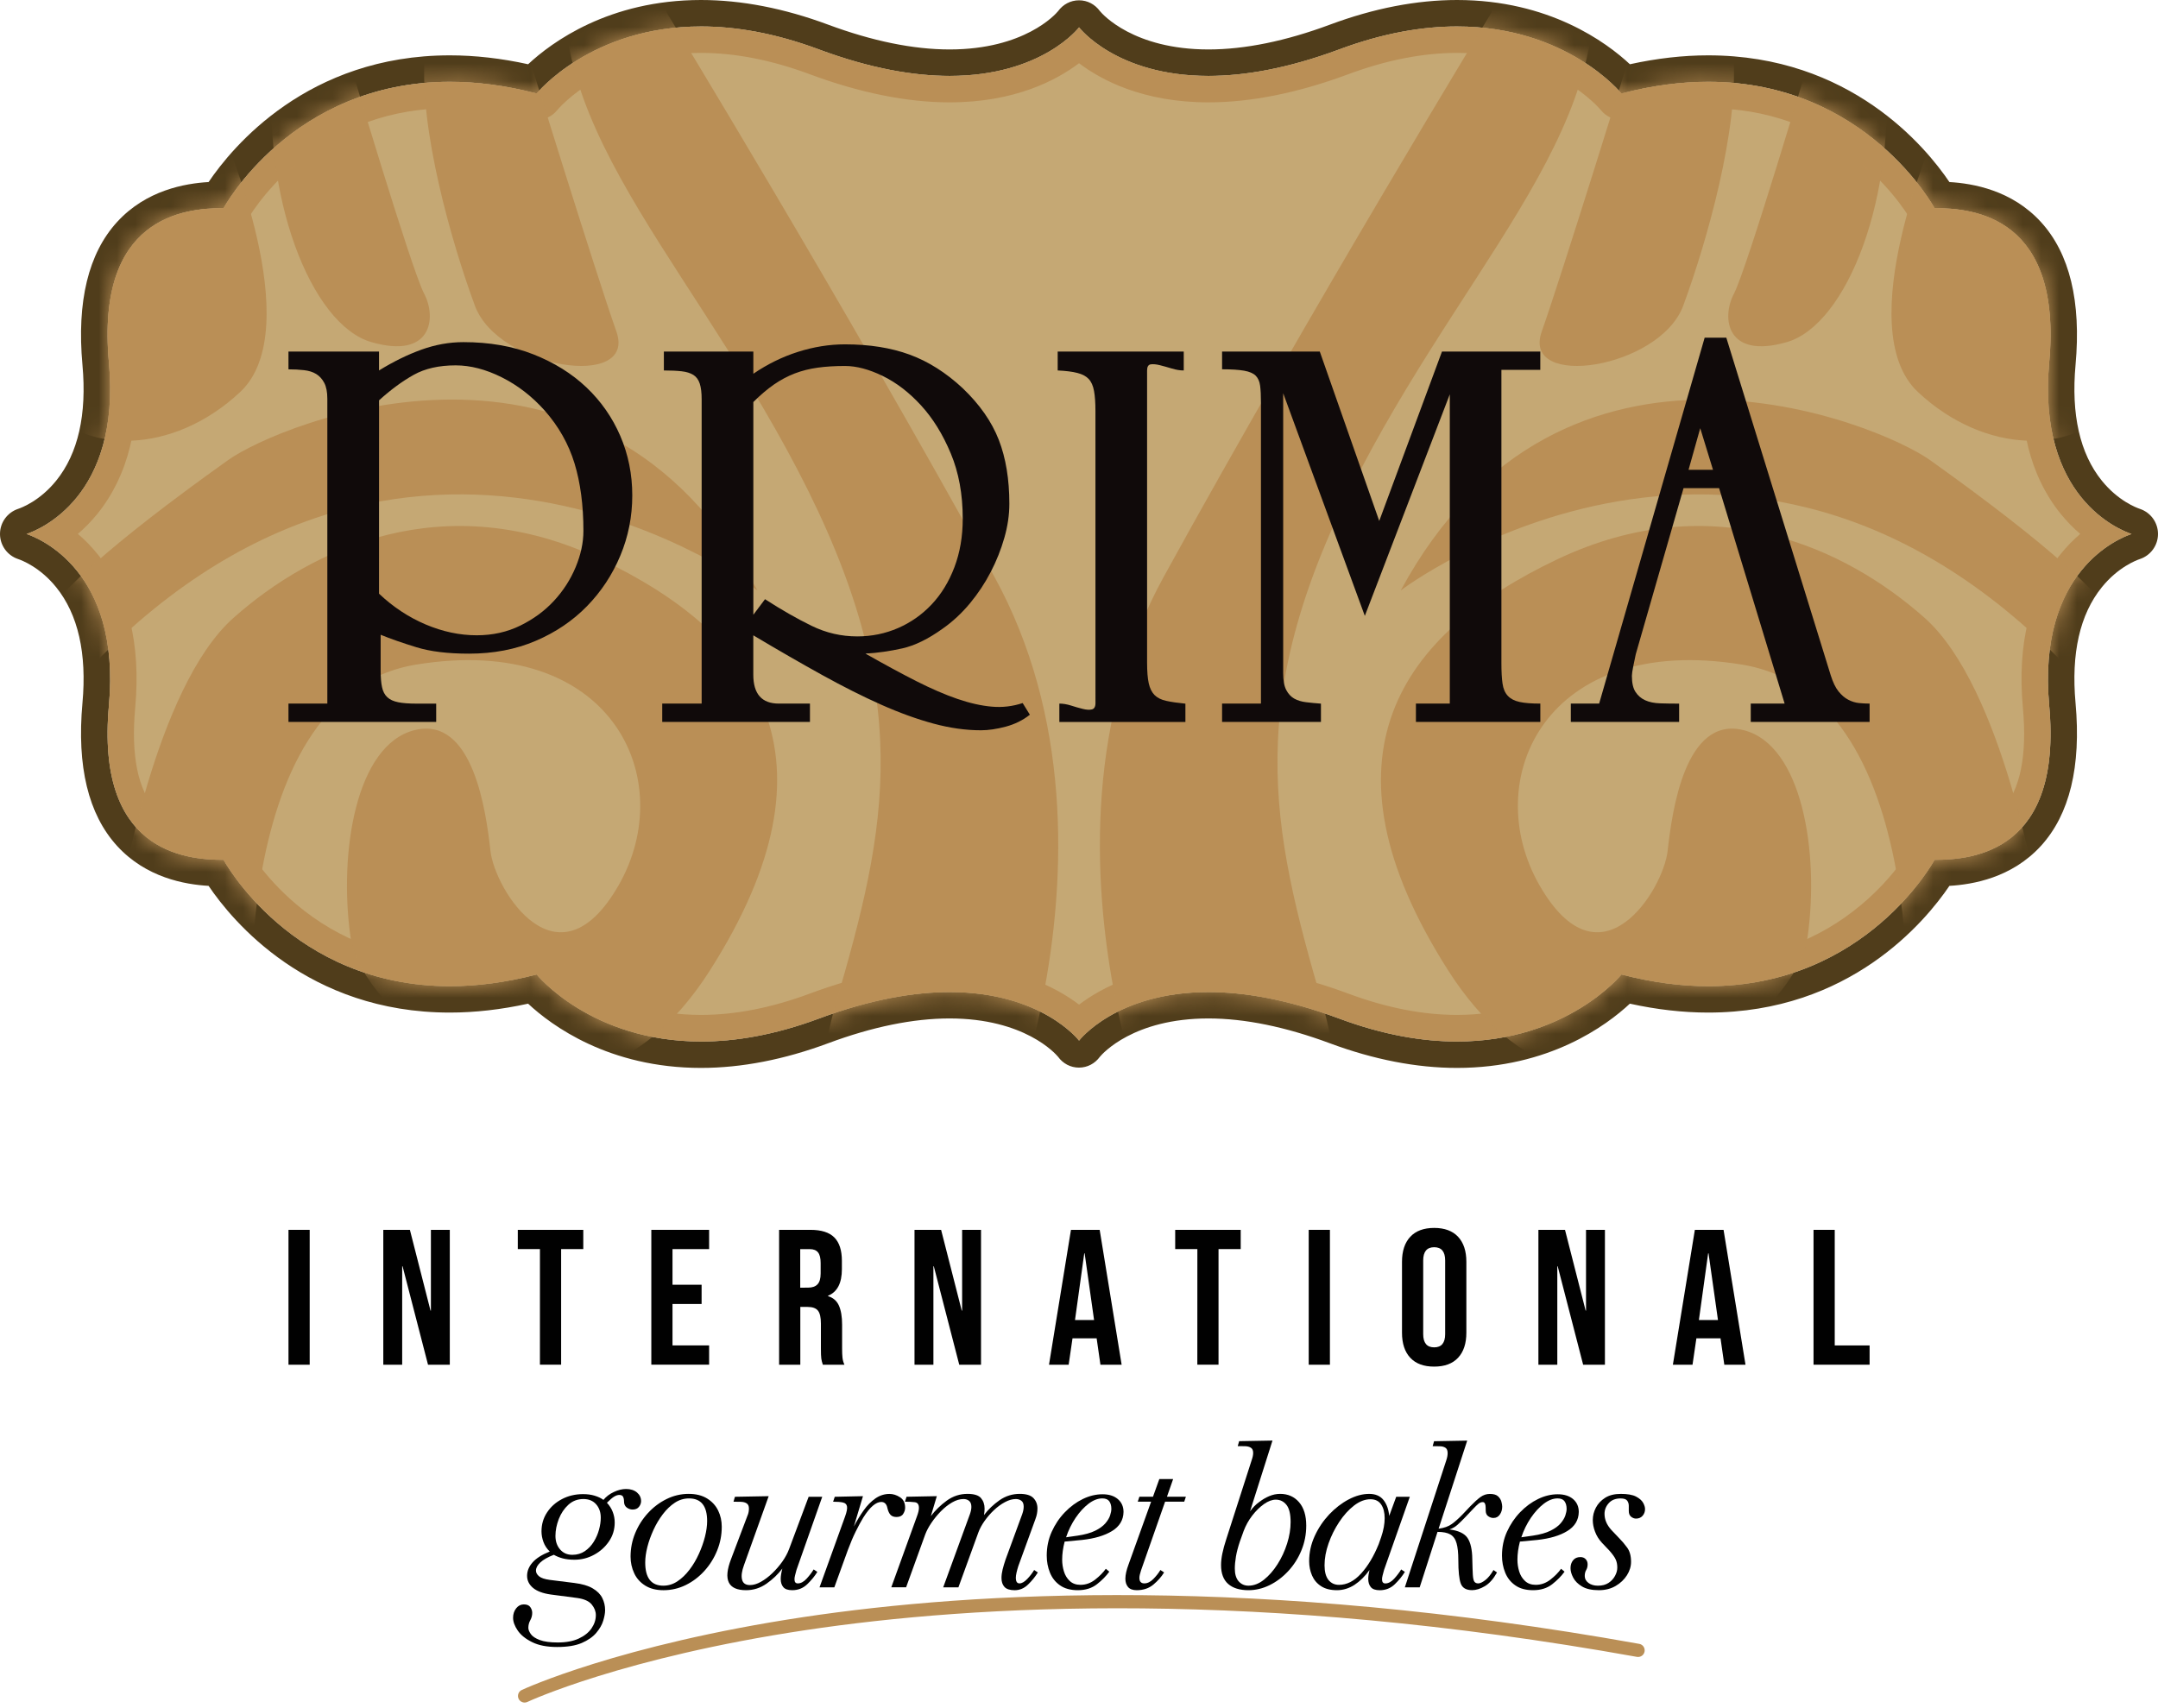 <svg width="120" height="95" viewBox="0 0 120 95" fill="none" xmlns="http://www.w3.org/2000/svg">
<g id="Group">
<g id="Group_2">
<g id="Group_3">
<path id="Vector" d="M31.941 86.746C31.697 86.746 31.481 86.721 31.295 86.672C31.108 86.623 30.943 86.555 30.798 86.471C30.462 86.601 30.212 86.742 30.049 86.894C29.885 87.048 29.803 87.199 29.803 87.351C29.803 87.466 29.86 87.57 29.975 87.666C30.089 87.763 30.288 87.828 30.57 87.867L31.943 88.039C32.378 88.093 32.718 88.194 32.966 88.343C33.214 88.491 33.39 88.668 33.492 88.876C33.595 89.081 33.648 89.307 33.648 89.55C33.648 89.71 33.614 89.904 33.545 90.134C33.476 90.363 33.346 90.589 33.155 90.815C32.965 91.039 32.695 91.226 32.349 91.376C32.002 91.525 31.546 91.599 30.982 91.599C30.417 91.599 29.953 91.51 29.59 91.329C29.228 91.15 28.961 90.935 28.789 90.683C28.617 90.432 28.531 90.194 28.531 89.973C28.531 89.768 28.589 89.592 28.703 89.447C28.818 89.302 28.96 89.23 29.127 89.23C29.302 89.23 29.423 89.282 29.492 89.385C29.562 89.488 29.595 89.592 29.595 89.7C29.595 89.845 29.56 89.982 29.487 90.112C29.415 90.242 29.38 90.383 29.38 90.535C29.38 90.635 29.425 90.749 29.516 90.879C29.607 91.009 29.774 91.12 30.014 91.211C30.255 91.302 30.587 91.348 31.015 91.348C31.481 91.348 31.87 91.275 32.182 91.13C32.494 90.985 32.732 90.796 32.892 90.564C33.052 90.331 33.133 90.085 33.133 89.825C33.133 89.619 33.057 89.422 32.904 89.235C32.751 89.048 32.484 88.928 32.103 88.874L30.627 88.68C30.192 88.619 29.863 88.496 29.642 88.314C29.422 88.13 29.31 87.906 29.31 87.639C29.31 87.373 29.412 87.125 29.614 86.896C29.816 86.666 30.135 86.464 30.57 86.289C30.41 86.137 30.294 85.96 30.221 85.763C30.148 85.564 30.111 85.366 30.111 85.167C30.111 84.778 30.214 84.427 30.42 84.115C30.626 83.801 30.904 83.553 31.255 83.371C31.605 83.188 31.995 83.097 32.422 83.097C32.658 83.097 32.872 83.125 33.062 83.183C33.253 83.24 33.417 83.317 33.555 83.417C33.707 83.233 33.902 83.086 34.138 82.977C34.374 82.865 34.6 82.811 34.813 82.811C35.064 82.811 35.267 82.877 35.42 83.005C35.572 83.135 35.649 83.296 35.649 83.486C35.649 83.601 35.609 83.707 35.53 83.806C35.45 83.906 35.332 83.955 35.181 83.955C35.059 83.955 34.948 83.916 34.848 83.84C34.749 83.764 34.7 83.653 34.7 83.508C34.7 83.402 34.683 83.314 34.648 83.245C34.614 83.176 34.543 83.142 34.435 83.142C34.351 83.142 34.258 83.172 34.155 83.233C34.052 83.294 33.917 83.409 33.749 83.577C33.894 83.731 34.002 83.901 34.074 84.091C34.147 84.282 34.182 84.476 34.182 84.675C34.182 85.064 34.076 85.415 33.862 85.727C33.648 86.041 33.371 86.289 33.032 86.471C32.695 86.655 32.329 86.746 31.941 86.746ZM31.826 86.473C32.093 86.473 32.325 86.403 32.525 86.267C32.724 86.129 32.887 85.957 33.017 85.746C33.147 85.537 33.245 85.312 33.309 85.076C33.373 84.84 33.407 84.618 33.407 84.412C33.407 84.107 33.321 83.857 33.148 83.661C32.976 83.468 32.742 83.37 32.445 83.37C32.116 83.37 31.837 83.476 31.604 83.69C31.371 83.904 31.194 84.169 31.071 84.486C30.95 84.803 30.887 85.113 30.887 85.419C30.887 85.724 30.973 85.975 31.145 86.174C31.317 86.373 31.543 86.473 31.826 86.473Z" fill="#010101"/>
<path id="Vector_2" d="M36.896 88.441C36.491 88.441 36.152 88.355 35.877 88.183C35.602 88.01 35.398 87.783 35.265 87.496C35.132 87.21 35.064 86.903 35.064 86.575C35.064 86.117 35.15 85.68 35.322 85.265C35.494 84.849 35.73 84.478 36.032 84.149C36.334 83.82 36.678 83.562 37.068 83.37C37.457 83.179 37.865 83.083 38.292 83.083C38.703 83.083 39.047 83.169 39.322 83.341C39.597 83.513 39.801 83.736 39.934 84.01C40.068 84.285 40.135 84.587 40.135 84.914C40.135 85.371 40.049 85.813 39.877 86.237C39.705 86.66 39.469 87.037 39.167 87.37C38.865 87.702 38.521 87.963 38.132 88.154C37.742 88.344 37.331 88.441 36.896 88.441ZM36.886 88.189C37.167 88.189 37.43 88.107 37.675 87.943C37.919 87.779 38.142 87.564 38.344 87.297C38.547 87.031 38.72 86.736 38.865 86.415C39.01 86.095 39.123 85.776 39.203 85.459C39.282 85.142 39.322 84.854 39.322 84.596C39.322 83.756 38.987 83.336 38.316 83.336C38.034 83.336 37.769 83.415 37.526 83.575C37.282 83.736 37.059 83.95 36.857 84.216C36.654 84.483 36.481 84.774 36.336 85.091C36.191 85.409 36.078 85.722 35.998 86.036C35.919 86.35 35.879 86.634 35.879 86.894C35.877 87.757 36.213 88.189 36.886 88.189Z" fill="#010101"/>
<path id="Vector_3" d="M41.486 88.44C40.486 88.44 40.207 87.864 40.651 86.712L41.555 84.321C41.594 84.236 41.617 84.159 41.629 84.086C41.641 84.014 41.646 83.951 41.646 83.897C41.646 83.759 41.604 83.665 41.519 83.611C41.435 83.557 41.329 83.528 41.199 83.525C41.069 83.521 40.932 83.519 40.788 83.519L40.867 83.245L42.744 83.211L41.371 87.046C41.25 87.374 41.212 87.641 41.263 87.847C41.312 88.052 41.459 88.155 41.703 88.155C41.894 88.155 42.098 88.095 42.315 87.972C42.533 87.85 42.744 87.69 42.951 87.491C43.157 87.292 43.342 87.078 43.506 86.845C43.669 86.612 43.794 86.381 43.879 86.152L44.966 83.245H45.722L44.292 87.307C44.261 87.422 44.234 87.523 44.212 87.611C44.189 87.698 44.179 87.772 44.179 87.833C44.179 87.987 44.239 88.062 44.363 88.062C44.529 88.062 44.695 87.975 44.855 87.799C45.015 87.624 45.145 87.452 45.245 87.285L45.45 87.422C45.305 87.658 45.118 87.887 44.889 88.108C44.659 88.329 44.381 88.44 44.054 88.44C43.818 88.44 43.651 88.383 43.556 88.268C43.46 88.154 43.413 88.002 43.413 87.81C43.413 87.658 43.444 87.466 43.504 87.238C43.26 87.558 42.966 87.838 42.622 88.079C42.275 88.321 41.897 88.44 41.486 88.44Z" fill="#010101"/>
<path id="Vector_4" d="M45.572 88.28L46.992 84.342C47.083 84.091 47.12 83.906 47.1 83.787C47.081 83.669 47.008 83.595 46.882 83.565C46.756 83.534 46.572 83.519 46.327 83.519L46.418 83.245L47.987 83.211L47.482 84.894C47.649 84.573 47.831 84.276 48.025 84.002C48.219 83.727 48.437 83.506 48.678 83.337C48.919 83.17 49.181 83.086 49.462 83.086C49.661 83.086 49.855 83.147 50.046 83.27C50.236 83.391 50.332 83.587 50.332 83.853C50.332 83.968 50.297 84.083 50.224 84.197C50.152 84.312 50.027 84.369 49.852 84.369C49.707 84.369 49.595 84.329 49.52 84.249C49.444 84.169 49.386 84.046 49.347 83.877C49.302 83.647 49.187 83.533 49.004 83.533C48.858 83.533 48.703 83.602 48.54 83.739C48.376 83.875 48.194 84.101 47.997 84.413C47.867 84.627 47.73 84.88 47.585 85.174C47.44 85.467 47.295 85.809 47.15 86.197L46.395 88.28H45.572Z" fill="#010101"/>
<path id="Vector_5" d="M56.422 88.441C56.155 88.441 55.966 88.38 55.855 88.257C55.744 88.135 55.69 87.97 55.69 87.764C55.69 87.619 55.71 87.461 55.752 87.289C55.794 87.117 55.85 86.933 55.917 86.734L56.845 84.204C56.899 84.051 56.924 83.914 56.924 83.793C56.924 83.641 56.882 83.532 56.798 83.468C56.713 83.403 56.61 83.37 56.489 83.37C56.298 83.37 56.096 83.427 55.882 83.542C55.668 83.656 55.464 83.805 55.27 83.989C55.076 84.172 54.902 84.371 54.749 84.589C54.595 84.806 54.482 85.019 54.405 85.225L53.295 88.28H52.449L53.936 84.206C53.99 84.053 54.015 83.919 54.015 83.805C54.015 83.653 53.973 83.542 53.889 83.473C53.804 83.403 53.702 83.37 53.58 83.37C53.374 83.37 53.162 83.432 52.944 83.559C52.727 83.685 52.519 83.849 52.32 84.051C52.121 84.253 51.946 84.468 51.794 84.692C51.641 84.918 51.528 85.132 51.45 85.338L50.386 88.279H49.562L50.985 84.343C51.061 84.144 51.099 83.984 51.099 83.862C51.099 83.671 51.024 83.567 50.87 83.547C50.717 83.528 50.535 83.518 50.32 83.518L50.411 83.243L52.094 83.21L51.762 84.319C52.007 83.999 52.3 83.712 52.644 83.461C52.988 83.21 53.373 83.083 53.801 83.083C54.167 83.083 54.416 83.161 54.55 83.317C54.683 83.474 54.75 83.67 54.75 83.908C54.75 84.014 54.739 84.134 54.717 84.262C54.953 83.95 55.241 83.675 55.58 83.437C55.919 83.201 56.295 83.083 56.707 83.083C57.066 83.083 57.319 83.161 57.467 83.317C57.615 83.474 57.69 83.666 57.69 83.896C57.69 84.095 57.651 84.292 57.575 84.491L56.626 87.1C56.587 87.221 56.555 87.341 56.528 87.454C56.501 87.569 56.487 87.671 56.487 87.763C56.487 87.847 56.502 87.918 56.533 87.975C56.563 88.032 56.617 88.061 56.693 88.061C56.823 88.061 56.966 87.978 57.123 87.815C57.28 87.651 57.406 87.484 57.506 87.317L57.712 87.454C57.567 87.69 57.386 87.914 57.169 88.124C56.953 88.336 56.703 88.441 56.422 88.441Z" fill="#010101"/>
<path id="Vector_6" d="M59.934 88.44C59.53 88.44 59.201 88.351 58.944 88.17C58.688 87.992 58.501 87.754 58.383 87.46C58.265 87.167 58.206 86.852 58.206 86.516C58.206 86.042 58.297 85.602 58.481 85.194C58.664 84.786 58.907 84.423 59.213 84.106C59.518 83.789 59.852 83.543 60.214 83.368C60.577 83.192 60.941 83.105 61.307 83.105C61.666 83.105 61.95 83.194 62.16 83.374C62.369 83.553 62.476 83.793 62.476 84.089C62.467 84.54 62.256 84.892 61.84 85.148C61.423 85.405 60.865 85.57 60.164 85.646L59.202 85.737C59.111 86.088 59.064 86.423 59.064 86.744C59.064 86.965 59.096 87.182 59.162 87.396C59.226 87.61 59.336 87.787 59.487 87.929C59.639 88.071 59.838 88.142 60.083 88.142C60.38 88.142 60.653 88.044 60.901 87.85C61.148 87.656 61.346 87.455 61.491 87.249L61.685 87.41C61.509 87.654 61.28 87.887 60.998 88.108C60.717 88.329 60.361 88.44 59.934 88.44ZM61.297 83.335C61.046 83.335 60.789 83.435 60.53 83.632C60.27 83.831 60.03 84.094 59.808 84.421C59.587 84.75 59.411 85.108 59.282 85.497L59.922 85.406C60.327 85.346 60.653 85.255 60.901 85.132C61.148 85.01 61.337 84.872 61.467 84.72C61.597 84.568 61.685 84.42 61.73 84.28C61.776 84.138 61.799 84.019 61.799 83.919C61.799 83.744 61.761 83.602 61.685 83.496C61.609 83.389 61.479 83.335 61.297 83.335Z" fill="#010101"/>
<path id="Vector_7" d="M63.208 88.44C62.987 88.44 62.827 88.381 62.727 88.263C62.627 88.145 62.579 87.99 62.579 87.799C62.579 87.693 62.594 87.572 62.624 87.438C62.654 87.305 62.697 87.165 62.751 87.02L64.01 83.517H63.267L63.358 83.243H64.113L64.467 82.258H65.235L64.891 83.243H65.943L65.852 83.517H64.788L63.449 87.34C63.388 87.524 63.358 87.661 63.358 87.752C63.358 87.958 63.449 88.061 63.633 88.061C63.808 88.061 63.977 87.978 64.137 87.814C64.297 87.651 64.427 87.484 64.526 87.317L64.732 87.453C64.587 87.689 64.391 87.914 64.142 88.123C63.892 88.335 63.582 88.44 63.208 88.44Z" fill="#010101"/>
<path id="Vector_8" d="M69.422 88.44C68.933 88.44 68.558 88.324 68.293 88.091C68.031 87.859 67.899 87.509 67.899 87.044C67.899 86.845 67.924 86.627 67.973 86.391C68.022 86.155 68.093 85.896 68.186 85.612L69.606 81.194C69.659 81.042 69.685 80.912 69.685 80.805C69.685 80.668 69.643 80.572 69.558 80.518C69.474 80.464 69.368 80.435 69.238 80.432C69.108 80.428 68.971 80.427 68.826 80.427L68.906 80.152L70.759 80.118L69.511 84.056C69.663 83.842 69.832 83.671 70.015 83.541C70.191 83.405 70.378 83.293 70.577 83.209C70.776 83.125 70.978 83.083 71.184 83.083C71.619 83.083 71.97 83.238 72.236 83.546C72.503 83.855 72.636 84.288 72.636 84.845C72.636 85.334 72.546 85.794 72.366 86.23C72.187 86.665 71.943 87.047 71.634 87.379C71.326 87.712 70.98 87.972 70.599 88.159C70.219 88.346 69.826 88.44 69.422 88.44ZM69.422 88.189C69.719 88.189 70.007 88.078 70.285 87.857C70.563 87.636 70.815 87.347 71.041 86.993C71.265 86.639 71.444 86.255 71.573 85.843C71.703 85.432 71.767 85.035 71.767 84.653C71.767 84.211 71.692 83.892 71.538 83.697C71.385 83.503 71.187 83.405 70.943 83.405C70.737 83.405 70.518 83.487 70.285 83.651C70.052 83.815 69.835 84.029 69.632 84.292C69.43 84.555 69.272 84.84 69.157 85.145L68.939 85.752C68.84 86.049 68.769 86.322 68.727 86.57C68.685 86.818 68.665 87.041 68.665 87.24C68.665 87.545 68.735 87.779 68.875 87.943C69.02 88.106 69.201 88.189 69.422 88.189Z" fill="#010101"/>
<path id="Vector_9" d="M74.344 88.44C73.985 88.44 73.691 88.366 73.462 88.217C73.233 88.069 73.066 87.87 72.958 87.622C72.852 87.374 72.798 87.109 72.798 86.826C72.798 86.345 72.9 85.88 73.106 85.43C73.312 84.979 73.582 84.58 73.912 84.227C74.245 83.877 74.605 83.598 74.993 83.393C75.383 83.187 75.764 83.084 76.138 83.084C76.489 83.084 76.754 83.199 76.934 83.428C77.113 83.657 77.218 83.951 77.249 84.31L77.639 83.246H78.395L76.965 87.308C76.934 87.423 76.907 87.524 76.884 87.612C76.86 87.7 76.85 87.774 76.85 87.834C76.85 87.988 76.911 88.064 77.034 88.064C77.201 88.064 77.366 87.976 77.526 87.801C77.686 87.625 77.816 87.453 77.916 87.286L78.121 87.423C77.976 87.659 77.789 87.888 77.56 88.109C77.331 88.33 77.052 88.442 76.725 88.442C76.489 88.442 76.322 88.384 76.228 88.269C76.132 88.155 76.084 88.003 76.084 87.811C76.084 87.666 76.108 87.502 76.153 87.318C75.902 87.669 75.622 87.944 75.319 88.143C75.012 88.34 74.686 88.44 74.344 88.44ZM74.457 88.143C74.892 88.143 75.3 87.936 75.681 87.519C76.062 87.103 76.391 86.556 76.666 85.877L76.803 85.487C76.933 85.106 76.997 84.755 76.997 84.435C76.997 84.123 76.933 83.868 76.803 83.674C76.673 83.48 76.474 83.382 76.207 83.382C75.902 83.382 75.599 83.499 75.297 83.731C74.995 83.964 74.72 84.268 74.472 84.642C74.224 85.016 74.025 85.415 73.877 85.838C73.728 86.261 73.654 86.668 73.654 87.057C73.654 87.416 73.727 87.686 73.872 87.87C74.019 88.05 74.214 88.143 74.457 88.143Z" fill="#010101"/>
<path id="Vector_10" d="M78.945 88.28H78.12L80.42 81.229C80.474 81.069 80.499 80.932 80.499 80.817C80.499 80.672 80.459 80.573 80.38 80.521C80.3 80.467 80.196 80.438 80.071 80.435C79.945 80.431 79.81 80.43 79.665 80.43L79.744 80.155L81.587 80.121L79.997 85.02C80.302 84.981 80.548 84.893 80.735 84.757C80.923 84.62 81.123 84.44 81.336 84.219L81.759 83.772C81.973 83.551 82.159 83.381 82.32 83.263C82.481 83.145 82.656 83.086 82.847 83.086C83.052 83.086 83.203 83.129 83.299 83.217C83.393 83.305 83.457 83.404 83.487 83.514C83.518 83.625 83.533 83.718 83.533 83.794C83.533 83.963 83.489 84.109 83.401 84.234C83.314 84.361 83.194 84.423 83.041 84.423C82.941 84.423 82.847 84.391 82.754 84.325C82.663 84.261 82.616 84.155 82.616 84.01C82.616 83.88 82.612 83.787 82.604 83.73C82.595 83.672 82.58 83.629 82.558 83.598C82.535 83.559 82.498 83.541 82.444 83.541C82.368 83.541 82.29 83.571 82.214 83.632C82.138 83.693 82.046 83.781 81.939 83.895L81.471 84.388C81.317 84.548 81.179 84.684 81.052 84.799C80.926 84.914 80.776 85.001 80.6 85.062C81.096 85.123 81.43 85.28 81.602 85.531C81.774 85.782 81.864 86.18 81.87 86.721C81.879 87.096 81.887 87.379 81.899 87.575C81.911 87.769 81.939 87.898 81.985 87.964C82.031 88.03 82.103 88.062 82.203 88.062C82.302 88.062 82.43 88.003 82.585 87.885C82.742 87.767 82.896 87.578 83.049 87.318L83.243 87.455C83.044 87.814 82.82 88.067 82.568 88.216C82.317 88.364 82.079 88.438 81.859 88.438C81.53 88.438 81.321 88.315 81.23 88.072C81.138 87.828 81.093 87.393 81.093 86.767C81.093 86.371 81.061 86.057 80.995 85.828C80.931 85.598 80.816 85.436 80.651 85.34C80.487 85.246 80.248 85.197 79.936 85.197L78.945 88.28Z" fill="#010101"/>
<path id="Vector_11" d="M85.25 88.44C84.845 88.44 84.516 88.351 84.26 88.17C84.004 87.992 83.816 87.754 83.698 87.46C83.58 87.167 83.521 86.852 83.521 86.516C83.521 86.042 83.612 85.602 83.796 85.194C83.98 84.786 84.223 84.423 84.528 84.106C84.833 83.789 85.167 83.543 85.53 83.368C85.892 83.192 86.257 83.105 86.622 83.105C86.982 83.105 87.265 83.194 87.476 83.374C87.685 83.553 87.791 83.793 87.791 84.089C87.783 84.54 87.572 84.892 87.155 85.148C86.739 85.405 86.181 85.57 85.479 85.646L84.518 85.737C84.427 86.088 84.38 86.423 84.38 86.744C84.38 86.965 84.412 87.182 84.477 87.396C84.541 87.61 84.651 87.787 84.803 87.929C84.955 88.071 85.154 88.142 85.398 88.142C85.695 88.142 85.968 88.044 86.216 87.85C86.464 87.656 86.661 87.455 86.806 87.249L87 87.41C86.825 87.654 86.595 87.887 86.314 88.108C86.032 88.329 85.678 88.44 85.25 88.44ZM86.612 83.335C86.361 83.335 86.105 83.435 85.845 83.632C85.585 83.831 85.346 84.094 85.123 84.421C84.902 84.75 84.727 85.108 84.597 85.497L85.238 85.406C85.643 85.346 85.968 85.255 86.216 85.132C86.464 85.01 86.653 84.872 86.783 84.72C86.912 84.568 87 84.42 87.046 84.28C87.091 84.138 87.115 84.019 87.115 83.919C87.115 83.744 87.076 83.602 87 83.496C86.924 83.389 86.794 83.335 86.612 83.335Z" fill="#010101"/>
<path id="Vector_12" d="M88.912 88.44C88.516 88.44 88.202 88.371 87.973 88.234C87.744 88.097 87.58 87.932 87.481 87.742C87.381 87.551 87.332 87.376 87.332 87.216C87.332 87.04 87.379 86.893 87.476 86.775C87.57 86.657 87.707 86.598 87.882 86.598C88.003 86.598 88.101 86.637 88.174 86.713C88.246 86.789 88.283 86.885 88.283 87C88.283 87.123 88.256 87.229 88.202 87.32C88.148 87.411 88.123 87.522 88.123 87.652C88.123 87.806 88.192 87.932 88.329 88.035C88.467 88.138 88.643 88.19 88.855 88.19C89.091 88.19 89.288 88.138 89.445 88.035C89.602 87.932 89.722 87.802 89.806 87.645C89.891 87.489 89.933 87.335 89.933 87.182C89.933 87.006 89.902 86.855 89.841 86.725C89.781 86.595 89.666 86.435 89.498 86.244L89.074 85.797C88.906 85.614 88.781 85.413 88.697 85.19C88.612 84.969 88.57 84.752 88.57 84.538C88.57 84.302 88.627 84.072 88.742 83.851C88.857 83.63 89.029 83.447 89.256 83.302C89.486 83.156 89.776 83.084 90.126 83.084C90.501 83.084 90.782 83.133 90.973 83.232C91.164 83.332 91.295 83.447 91.368 83.576C91.44 83.706 91.476 83.824 91.476 83.93C91.476 84.076 91.43 84.2 91.339 84.303C91.248 84.406 91.125 84.458 90.973 84.458C90.882 84.458 90.791 84.425 90.703 84.356C90.616 84.286 90.572 84.18 90.572 84.035C90.572 83.951 90.572 83.855 90.572 83.743C90.572 83.632 90.541 83.538 90.481 83.457C90.42 83.377 90.297 83.337 90.115 83.337C89.833 83.337 89.612 83.425 89.457 83.6C89.3 83.775 89.223 83.974 89.223 84.195C89.223 84.349 89.253 84.499 89.314 84.647C89.374 84.796 89.474 84.947 89.611 85.099L90.046 85.556C90.191 85.701 90.336 85.873 90.481 86.07C90.626 86.269 90.698 86.532 90.698 86.86C90.698 87.119 90.622 87.369 90.469 87.61C90.315 87.851 90.106 88.049 89.84 88.205C89.572 88.361 89.263 88.44 88.912 88.44Z" fill="#010101"/>
</g>
<path id="Vector_13" d="M29.171 94.689C29.032 94.689 28.901 94.612 28.838 94.479C28.752 94.295 28.83 94.076 29.014 93.99C29.066 93.964 34.412 91.477 44.7 89.932C54.174 88.511 69.924 87.617 91.154 91.425C91.354 91.46 91.486 91.652 91.45 91.851C91.415 92.052 91.223 92.183 91.024 92.148C69.894 88.357 54.23 89.246 44.81 90.659C34.627 92.187 29.38 94.629 29.329 94.654C29.277 94.679 29.223 94.689 29.171 94.689Z" fill="#BA8F56"/>
</g>
<g id="Group_4">
<g id="Group_5">
<path id="Vector_14" d="M60.004 57.874C60.004 57.874 63.928 52.724 74.471 56.648C85.015 60.572 90.164 54.196 90.164 54.196C102.425 57.383 107.573 47.82 107.573 47.82C109.781 47.82 114.685 47.329 113.949 39.238C113.268 31.737 117.853 29.924 118.528 29.698C117.853 29.473 113.268 27.661 113.949 20.159C114.685 12.066 109.781 11.577 107.573 11.577C107.573 11.577 102.423 2.014 90.164 5.201C90.164 5.201 85.014 -1.175 74.471 2.749C63.928 6.673 60.004 1.523 60.004 1.523C60.004 1.523 56.079 6.673 45.536 2.749C34.993 -1.175 29.843 5.201 29.843 5.201C17.582 2.014 12.434 11.577 12.434 11.577C10.226 11.577 5.322 12.068 6.057 20.159C6.739 27.66 2.154 29.473 1.479 29.698C2.154 29.924 6.739 31.736 6.057 39.238C5.322 47.331 10.226 47.82 12.434 47.82C12.434 47.82 17.584 57.383 29.843 54.196C29.843 54.196 34.993 60.572 45.536 56.648C56.079 52.724 60.004 57.874 60.004 57.874Z" fill="#C5A874"/>
<path id="Vector_15" d="M81.02 1.472C87.152 1.472 90.164 5.201 90.164 5.201C91.916 4.745 93.521 4.55 94.988 4.55C103.789 4.55 107.573 11.577 107.573 11.577C109.781 11.577 114.685 12.068 113.949 20.159C113.268 27.659 117.853 29.472 118.528 29.698C117.853 29.924 113.268 31.735 113.949 39.238C114.685 47.331 109.781 47.82 107.573 47.82C107.573 47.82 103.791 54.846 94.988 54.846C93.521 54.846 91.914 54.651 90.164 54.196C90.164 54.196 87.152 57.924 81.02 57.924C79.133 57.924 76.951 57.572 74.471 56.648C71.562 55.565 69.157 55.174 67.199 55.174C62.061 55.174 60.003 57.873 60.003 57.873C60.003 57.873 57.946 55.174 52.808 55.174C50.85 55.174 48.445 55.565 45.536 56.648C43.054 57.572 40.873 57.924 38.986 57.924C32.855 57.924 29.843 54.196 29.843 54.196C28.091 54.651 26.486 54.846 25.019 54.846C16.218 54.846 12.433 47.82 12.433 47.82C10.226 47.82 5.322 47.329 6.057 39.238C6.739 31.737 2.153 29.924 1.479 29.698C2.153 29.472 6.739 27.661 6.057 20.159C5.322 12.066 10.226 11.577 12.433 11.577C12.433 11.577 16.216 4.55 25.019 4.55C26.486 4.55 28.093 4.745 29.843 5.201C29.843 5.201 32.855 1.472 38.986 1.472C40.873 1.472 43.056 1.825 45.536 2.749C48.445 3.831 50.85 4.223 52.808 4.223C57.946 4.223 60.003 1.523 60.003 1.523C60.003 1.523 62.061 4.223 67.199 4.223C69.157 4.223 71.562 3.831 74.471 2.749C76.953 1.825 79.133 1.472 81.02 1.472ZM81.022 0C78.776 0 76.4 0.46 73.958 1.369C71.494 2.287 69.219 2.75 67.199 2.75C63.034 2.75 61.309 0.793 61.167 0.622C60.89 0.241 60.472 0.017 60.002 0.017C59.531 0.017 59.113 0.243 58.836 0.622C58.695 0.793 56.97 2.75 52.804 2.75C50.784 2.75 48.511 2.285 46.045 1.369C43.605 0.462 41.229 0 38.981 0C33.858 0 30.671 2.357 29.368 3.573C27.879 3.245 26.416 3.078 25.014 3.078C17.125 3.078 12.928 8.159 11.599 10.125C10.293 10.202 8.132 10.572 6.511 12.346C4.914 14.094 4.265 16.769 4.585 20.292C4.836 23.054 4.346 25.221 3.125 26.732C2.219 27.855 1.201 28.236 1.005 28.302C0.405 28.503 0 29.064 0 29.697C0 30.329 0.405 30.89 1.005 31.091C1.201 31.157 2.219 31.538 3.125 32.661C4.344 34.172 4.836 36.339 4.585 39.101C4.265 42.624 4.912 45.297 6.511 47.047C8.132 48.821 10.292 49.191 11.599 49.268C12.928 51.234 17.127 56.315 25.012 56.315C26.415 56.315 27.875 56.148 29.366 55.82C30.669 57.035 33.857 59.393 38.98 59.393C41.226 59.393 43.602 58.932 46.044 58.024C48.508 57.106 50.781 56.642 52.803 56.642C56.968 56.642 58.691 58.6 58.833 58.771C59.11 59.152 59.528 59.376 59.998 59.376C60.469 59.376 60.887 59.15 61.164 58.771C61.305 58.6 63.03 56.642 67.196 56.642C69.216 56.642 71.489 57.108 73.954 58.024C76.395 58.931 78.771 59.393 81.019 59.393C86.142 59.393 89.329 57.035 90.632 55.82C92.123 56.148 93.584 56.315 94.987 56.315C102.874 56.315 107.071 51.234 108.401 49.268C109.707 49.191 111.868 48.821 113.489 47.047C115.086 45.298 115.735 42.624 115.415 39.101C115.164 36.339 115.654 34.172 116.875 32.661C117.781 31.538 118.799 31.157 118.995 31.091C119.595 30.89 120 30.329 120 29.697C120 29.064 119.595 28.503 118.995 28.302C118.799 28.236 117.781 27.855 116.875 26.732C115.656 25.221 115.164 23.054 115.415 20.292C115.735 16.769 115.088 14.096 113.489 12.346C111.868 10.572 109.708 10.202 108.401 10.125C107.073 8.159 102.874 3.079 94.988 3.078C93.585 3.078 92.125 3.245 90.634 3.573C89.332 2.357 86.143 0.002 81.022 0Z" fill="#503D1B"/>
<path id="Vector_16" d="M81.02 2.942C86.315 2.942 88.917 6.001 89.02 6.124C89.304 6.475 89.727 6.671 90.165 6.671C90.288 6.671 90.413 6.655 90.536 6.623C92.076 6.224 93.575 6.02 94.992 6.02C98.24 6.02 101.116 7.059 103.54 9.104C105.388 10.664 106.275 12.261 106.282 12.271C106.538 12.748 107.035 13.045 107.577 13.045C108.681 13.045 110.27 13.178 111.32 14.328C112.337 15.441 112.73 17.359 112.487 20.023C112.165 23.573 112.872 26.451 114.589 28.578C114.943 29.018 115.314 29.386 115.676 29.694C115.314 30.003 114.943 30.372 114.589 30.811C112.872 32.937 112.165 35.816 112.487 39.365C112.73 42.032 112.337 43.947 111.32 45.06C110.27 46.21 108.681 46.343 107.577 46.343C107.039 46.343 106.541 46.642 106.283 47.112C106.275 47.128 105.388 48.725 103.54 50.285C101.115 52.332 98.24 53.369 94.99 53.369C93.573 53.369 92.074 53.166 90.535 52.765C90.412 52.733 90.288 52.718 90.164 52.718C89.725 52.718 89.302 52.913 89.019 53.264C88.993 53.296 86.386 56.446 81.02 56.446C79.125 56.446 77.094 56.048 74.983 55.263C72.189 54.224 69.57 53.696 67.199 53.696C63.582 53.696 61.261 54.92 60.004 55.873C58.745 54.919 56.425 53.696 52.806 53.696C50.434 53.696 47.815 54.224 45.022 55.263C42.911 56.048 40.88 56.446 38.985 56.446C33.69 56.446 31.088 53.387 30.985 53.264C30.702 52.913 30.278 52.718 29.84 52.718C29.717 52.718 29.592 52.733 29.469 52.765C27.929 53.165 26.43 53.369 25.014 53.369C21.766 53.369 18.889 52.332 16.465 50.285C14.617 48.725 13.73 47.128 13.723 47.116C13.467 46.639 12.97 46.342 12.428 46.342C11.324 46.342 9.735 46.209 8.685 45.059C7.668 43.946 7.275 42.028 7.518 39.364C7.84 35.814 7.133 32.935 5.417 30.809C5.062 30.369 4.691 30.001 4.329 29.693C4.691 29.384 5.062 29.015 5.417 28.576C7.133 26.45 7.84 23.571 7.518 20.021C7.275 17.355 7.668 15.44 8.685 14.327C9.735 13.177 11.324 13.043 12.428 13.043C12.966 13.043 13.464 12.745 13.722 12.274C13.73 12.259 14.617 10.662 16.465 9.102C18.89 7.055 21.766 6.018 25.015 6.018C26.432 6.018 27.931 6.22 29.471 6.622C29.595 6.654 29.722 6.671 29.847 6.671C30.28 6.671 30.697 6.48 30.98 6.131C31.088 6.001 33.688 2.942 38.985 2.942C40.88 2.942 42.911 3.34 45.022 4.126C47.816 5.165 50.435 5.693 52.806 5.693C56.423 5.693 58.744 4.468 60.002 3.516C61.26 4.468 63.58 5.693 67.197 5.693C69.568 5.693 72.189 5.165 74.981 4.126C77.096 3.34 79.127 2.942 81.02 2.942ZM81.02 1.472C79.133 1.472 76.951 1.824 74.471 2.748C71.562 3.831 69.157 4.222 67.199 4.222C62.059 4.222 60.004 1.522 60.004 1.522C60.004 1.522 57.946 4.222 52.808 4.222C50.85 4.222 48.445 3.831 45.536 2.748C43.056 1.826 40.874 1.472 38.987 1.472C32.855 1.472 29.843 5.2 29.843 5.2C28.093 4.745 26.486 4.549 25.019 4.549C16.216 4.549 12.434 11.576 12.434 11.576C10.226 11.576 5.322 12.067 6.057 20.158C6.739 27.659 2.154 29.472 1.479 29.698C2.154 29.924 6.739 31.735 6.057 39.237C5.322 47.33 10.226 47.819 12.434 47.819C12.434 47.819 16.218 54.846 25.019 54.846C26.486 54.846 28.091 54.65 29.843 54.195C29.843 54.195 32.855 57.924 38.987 57.924C40.874 57.924 43.056 57.571 45.536 56.647C48.445 55.564 50.85 55.173 52.808 55.173C57.948 55.173 60.004 57.873 60.004 57.873C60.004 57.873 62.061 55.173 67.199 55.173C69.157 55.173 71.562 55.564 74.471 56.647C76.951 57.569 79.133 57.924 81.02 57.924C87.152 57.924 90.164 54.195 90.164 54.195C91.914 54.65 93.521 54.846 94.988 54.846C103.791 54.846 107.573 47.819 107.573 47.819C109.781 47.819 114.685 47.328 113.949 39.237C113.268 31.736 117.853 29.924 118.528 29.698C117.853 29.472 113.268 27.66 113.949 20.158C114.685 12.065 109.781 11.576 107.573 11.576C107.573 11.576 103.789 4.551 94.988 4.549C93.521 4.549 91.916 4.745 90.164 5.2C90.164 5.2 87.152 1.472 81.02 1.472Z" fill="#BA8F56"/>
<g id="Group_6">
<g id="Clip path group">
<mask id="mask0_16_264" style="mask-type:luminance" maskUnits="userSpaceOnUse" x="1" y="1" width="118" height="57">
<g id="SVGID_3_">
<path id="Vector_17" d="M60.004 57.874C60.004 57.874 63.928 52.724 74.471 56.648C85.015 60.572 90.164 54.196 90.164 54.196C102.425 57.383 107.573 47.82 107.573 47.82C109.781 47.82 114.685 47.329 113.949 39.238C113.268 31.737 117.853 29.924 118.528 29.698C117.853 29.473 113.268 27.661 113.949 20.159C114.685 12.066 109.781 11.577 107.573 11.577C107.573 11.577 102.423 2.014 90.164 5.201C90.164 5.201 85.014 -1.175 74.471 2.749C63.928 6.673 60.004 1.523 60.004 1.523C60.004 1.523 56.079 6.673 45.536 2.749C34.993 -1.175 29.843 5.201 29.843 5.201C17.582 2.014 12.434 11.577 12.434 11.577C10.226 11.577 5.322 12.068 6.057 20.159C6.739 27.66 2.154 29.473 1.479 29.698C2.154 29.924 6.739 31.736 6.057 39.238C5.322 47.331 10.226 47.82 12.434 47.82C12.434 47.82 17.584 57.383 29.843 54.196C29.843 54.196 34.993 60.572 45.536 56.648C56.079 52.724 60.004 57.874 60.004 57.874Z" fill="white"/>
</g>
</mask>
<g mask="url(#mask0_16_264)">
<g id="Group_7">
<path id="Vector_18" d="M82.948 0.677C82.948 0.677 73.16 16.715 64.717 32.068C56.273 47.42 65.292 67.57 67.02 68.53C68.749 69.49 76.423 65.748 73.545 55.864C70.666 45.98 69.035 38.808 75.656 26.13C82.276 13.452 91.201 5.776 87.938 -4.586C84.674 -14.949 82.948 0.677 82.948 0.677Z" fill="#BA8F56"/>
<path id="Vector_19" d="M90.624 3.089C90.624 3.089 86.882 15.181 85.73 18.442C84.578 21.703 92.303 20.504 93.599 17.002C94.894 13.499 96.717 7.118 96.381 3.088C96.046 -0.943 90.624 3.089 90.624 3.089Z" fill="#BA8F56"/>
<path id="Vector_20" d="M100.698 2.994C100.698 2.994 97.133 14.989 96.421 16.331C95.71 17.675 95.996 19.997 99.356 19.028C102.715 18.058 105.497 10.91 104.825 3.377C104.152 -4.156 100.698 2.994 100.698 2.994Z" fill="#BA8F56"/>
<path id="Vector_21" d="M107.607 7.407C107.607 7.407 102.857 18.25 106.648 21.8C110.438 25.349 115.427 25.253 117.587 22.471C119.745 19.688 119.121 5.582 119.121 5.582L112.192 4.719L107.607 7.407Z" fill="#BA8F56"/>
<path id="Vector_22" d="M117.395 35.662C117.395 35.662 121.073 35.397 107.319 25.586C104.471 23.554 86.865 16.235 77.892 32.836C77.892 32.836 97.482 17.91 115.762 37.964C134.042 58.018 117.395 35.662 117.395 35.662Z" fill="#BA8F56"/>
<path id="Vector_23" d="M113.268 49.82C113.268 49.82 111.396 38.256 107.03 34.371C102.664 30.486 95.277 26.983 86.592 31.108C77.907 35.233 72.919 42.057 80.546 53.998C88.174 65.939 99.848 56.823 100.513 52.121C101.177 47.42 100.218 41.423 96.954 40.607C93.691 39.791 92.973 45.165 92.732 47.324C92.492 49.482 88.997 55.143 85.611 49.243C82.224 43.342 85.966 35.186 96.858 36.961C107.75 38.737 105.975 59.223 105.975 59.223L113.266 52.794L113.268 49.82Z" fill="#BA8F56"/>
</g>
</g>
</g>
</g>
<g id="Group_8">
<g id="Clip path group_2">
<mask id="mask1_16_264" style="mask-type:luminance" maskUnits="userSpaceOnUse" x="1" y="1" width="118" height="57">
<g id="SVGID_4_">
<path id="Vector_24" d="M74.471 56.646C85.015 60.57 90.164 54.194 90.164 54.194C102.425 57.381 107.573 47.818 107.573 47.818C109.781 47.818 114.685 47.327 113.949 39.236C113.268 31.735 117.853 29.922 118.528 29.697C117.853 29.471 113.268 27.66 113.949 20.157C114.685 12.064 109.781 11.575 107.573 11.575C107.573 11.575 102.423 2.012 90.164 5.199C90.164 5.199 85.014 -1.177 74.471 2.747C63.928 6.671 60.004 1.521 60.004 1.521C60.004 1.521 56.079 6.671 45.536 2.747C34.993 -1.177 29.843 5.199 29.843 5.199C17.582 2.012 12.434 11.575 12.434 11.575C10.226 11.575 5.322 12.066 6.057 20.157C6.739 27.658 2.154 29.471 1.479 29.697C2.154 29.922 6.739 31.734 6.057 39.236C5.322 47.329 10.226 47.818 12.434 47.818C12.434 47.818 17.584 57.381 29.843 54.194C29.843 54.194 34.993 60.57 45.536 56.646C56.081 52.722 60.004 57.872 60.004 57.872C60.004 57.872 63.926 52.724 74.471 56.646Z" fill="white"/>
</g>
</mask>
<g mask="url(#mask1_16_264)">
<g id="Group_9">
<path id="Vector_25" d="M37.059 0.677C37.059 0.677 46.847 16.715 55.29 32.068C63.734 47.42 54.715 67.57 52.987 68.53C51.258 69.49 43.584 65.748 46.462 55.864C49.341 45.98 50.971 38.808 44.351 26.13C37.73 13.452 28.806 5.776 32.069 -4.586C35.332 -14.949 37.059 0.677 37.059 0.677Z" fill="#BA8F56"/>
<path id="Vector_26" d="M29.383 3.09C29.383 3.09 33.125 15.181 34.277 18.442C35.428 21.703 27.703 20.505 26.408 17.002C25.113 13.499 23.29 7.118 23.626 3.088C23.961 -0.941 29.383 3.09 29.383 3.09Z" fill="#BA8F56"/>
<path id="Vector_27" d="M19.307 2.993C19.307 2.993 22.872 14.988 23.584 16.331C24.295 17.675 24.009 19.997 20.649 19.027C17.29 18.057 14.508 10.909 15.181 3.376C15.854 -4.155 19.307 2.993 19.307 2.993Z" fill="#BA8F56"/>
<path id="Vector_28" d="M12.398 7.407C12.398 7.407 17.148 18.25 13.358 21.8C9.567 25.35 4.579 25.254 2.418 22.471C0.258 19.689 0.884 5.584 0.884 5.584L7.813 4.721L12.398 7.407Z" fill="#BA8F56"/>
<path id="Vector_29" d="M2.612 35.661C2.612 35.661 -1.066 35.396 12.688 25.585C15.536 23.553 33.142 16.234 42.115 32.835C42.115 32.835 22.525 17.909 4.245 37.963C-14.035 58.017 2.612 35.661 2.612 35.661Z" fill="#BA8F56"/>
<path id="Vector_30" d="M6.737 49.82C6.737 49.82 8.609 38.256 12.975 34.371C17.341 30.486 24.729 26.983 33.413 31.108C42.098 35.233 47.086 42.057 39.459 53.998C31.831 65.939 20.157 56.823 19.492 52.121C18.828 47.42 19.788 41.423 23.051 40.607C26.314 39.791 27.032 45.165 27.273 47.324C27.515 49.482 31.009 55.143 34.395 49.243C37.781 43.342 34.039 35.186 23.147 36.961C12.255 38.737 14.03 59.223 14.03 59.223L6.739 52.794L6.737 49.82Z" fill="#BA8F56"/>
</g>
</g>
</g>
</g>
<g id="Group_10">
<path id="Vector_31" d="M21.076 19.553V20.603C21.879 20.109 22.666 19.723 23.439 19.445C24.211 19.167 24.988 19.028 25.771 19.028C27.211 19.028 28.508 19.254 29.661 19.708C30.813 20.162 31.796 20.774 32.611 21.546C33.423 22.318 34.051 23.219 34.494 24.247C34.936 25.278 35.159 26.379 35.159 27.553C35.159 28.727 34.938 29.843 34.494 30.904C34.051 31.964 33.433 32.9 32.641 33.713C31.848 34.526 30.895 35.17 29.784 35.644C28.673 36.118 27.437 36.354 26.078 36.354C24.904 36.354 23.931 36.236 23.159 35.998C22.386 35.762 21.722 35.529 21.167 35.303V37.28C21.167 37.671 21.192 37.984 21.245 38.221C21.295 38.458 21.393 38.642 21.538 38.777C21.681 38.912 21.882 39.003 22.14 39.055C22.396 39.108 22.742 39.133 23.174 39.133H24.255V40.151H16.041V39.131H18.202V22.177C18.202 21.806 18.145 21.512 18.032 21.297C17.919 21.081 17.769 20.915 17.585 20.802C17.4 20.689 17.174 20.617 16.906 20.587C16.637 20.556 16.349 20.541 16.041 20.541V19.553H21.076ZM21.076 33.017C21.858 33.758 22.724 34.328 23.669 34.73C24.616 35.131 25.563 35.332 26.511 35.332C27.396 35.332 28.204 35.151 28.936 34.791C29.666 34.431 30.29 33.973 30.804 33.416C31.319 32.86 31.72 32.237 32.008 31.548C32.297 30.858 32.442 30.183 32.442 29.524C32.442 28.104 32.277 26.853 31.948 25.772C31.617 24.691 31.062 23.708 30.28 22.823C29.58 22.04 28.788 21.428 27.902 20.985C27.017 20.543 26.162 20.32 25.339 20.32C24.413 20.32 23.636 20.495 23.009 20.845C22.38 21.195 21.737 21.667 21.078 22.264L21.076 33.017Z" fill="#100A0A"/>
<path id="Vector_32" d="M36.919 19.553H41.891V20.787C42.673 20.253 43.501 19.846 44.376 19.568C45.251 19.29 46.121 19.151 46.985 19.151C48.344 19.151 49.543 19.342 50.584 19.723C51.622 20.104 52.605 20.726 53.533 21.591C54.481 22.497 55.148 23.455 55.54 24.463C55.931 25.472 56.127 26.656 56.127 28.015C56.127 28.632 56.034 29.266 55.848 29.914C55.663 30.563 55.412 31.195 55.091 31.812C54.771 32.43 54.386 33.011 53.933 33.558C53.479 34.104 52.975 34.573 52.42 34.962C51.617 35.539 50.87 35.904 50.181 36.059C49.491 36.214 48.806 36.312 48.127 36.352C49.177 36.949 50.118 37.458 50.953 37.882C51.786 38.303 52.548 38.634 53.238 38.87C53.928 39.106 54.567 39.251 55.152 39.301C55.739 39.354 56.31 39.286 56.867 39.101L57.268 39.75C56.877 40.059 56.428 40.279 55.924 40.414C55.42 40.548 54.961 40.615 54.55 40.615C53.705 40.615 52.825 40.492 51.909 40.244C50.993 39.996 50.025 39.647 49.007 39.194C47.988 38.742 46.892 38.19 45.718 37.541C44.545 36.892 43.268 36.156 41.889 35.334V37.526C41.889 38.597 42.363 39.131 43.309 39.131H45.039V40.15H36.825V39.131H39.017V22.209C39.017 21.838 38.981 21.544 38.909 21.328C38.837 21.113 38.718 20.952 38.553 20.849C38.388 20.747 38.172 20.679 37.904 20.649C37.636 20.619 37.307 20.603 36.916 20.603V19.553H36.919ZM42.54 33.325C43.465 33.922 44.331 34.416 45.133 34.807C45.936 35.199 46.781 35.394 47.666 35.394C48.469 35.394 49.226 35.239 49.936 34.931C50.646 34.622 51.268 34.185 51.804 33.618C52.339 33.052 52.762 32.362 53.071 31.549C53.38 30.736 53.535 29.836 53.535 28.848C53.535 27.489 53.314 26.279 52.87 25.219C52.427 24.158 51.877 23.268 51.218 22.548C50.558 21.828 49.848 21.281 49.086 20.91C48.324 20.539 47.624 20.354 46.987 20.354C46.43 20.354 45.926 20.384 45.474 20.447C45.02 20.509 44.594 20.617 44.192 20.77C43.791 20.925 43.405 21.131 43.034 21.387C42.663 21.645 42.282 21.969 41.891 22.36V34.19L42.54 33.325Z" fill="#100A0A"/>
<path id="Vector_33" d="M60.914 22.856C60.914 22.404 60.889 22.033 60.836 21.745C60.784 21.457 60.686 21.236 60.543 21.081C60.398 20.925 60.187 20.812 59.911 20.742C59.632 20.669 59.266 20.624 58.815 20.603V19.553H65.825V20.603C65.619 20.603 65.396 20.568 65.16 20.495C64.922 20.423 64.701 20.362 64.496 20.31C64.29 20.259 64.12 20.244 63.986 20.264C63.852 20.285 63.786 20.399 63.786 20.603V36.848C63.786 37.342 63.816 37.728 63.879 38.006C63.941 38.285 64.049 38.501 64.202 38.656C64.358 38.811 64.573 38.919 64.852 38.979C65.13 39.042 65.484 39.092 65.917 39.135V40.153H58.907V39.131C59.113 39.131 59.329 39.167 59.556 39.239C59.782 39.312 59.998 39.374 60.206 39.425C60.411 39.477 60.582 39.487 60.715 39.455C60.848 39.425 60.916 39.306 60.916 39.099L60.914 22.856Z" fill="#100A0A"/>
<path id="Vector_34" d="M73.39 19.553L76.695 28.973L80.184 19.553H85.651V20.571H83.489V36.877C83.489 37.35 83.509 37.731 83.552 38.02C83.592 38.308 83.69 38.534 83.845 38.699C84 38.865 84.216 38.978 84.494 39.038C84.772 39.101 85.159 39.131 85.653 39.131V40.15H78.735V39.131H80.619V21.93L75.894 34.253L71.354 21.868V37.433C71.354 37.844 71.41 38.158 71.525 38.376C71.638 38.592 71.788 38.752 71.972 38.855C72.157 38.958 72.378 39.025 72.636 39.055C72.892 39.086 73.165 39.113 73.454 39.133V40.151H67.956V39.131H70.118V22.392C70.118 22.001 70.103 21.688 70.071 21.45C70.041 21.214 69.958 21.028 69.825 20.893C69.69 20.76 69.474 20.667 69.175 20.615C68.877 20.564 68.471 20.538 67.956 20.538V19.553H73.39Z" fill="#100A0A"/>
<path id="Vector_35" d="M94.791 18.78H95.995L101.801 37.556C101.924 37.947 102.068 38.246 102.233 38.451C102.398 38.657 102.577 38.812 102.774 38.915C102.97 39.018 103.17 39.08 103.376 39.101C103.582 39.121 103.777 39.131 103.963 39.131V40.15H97.354V39.131H99.238L95.594 27.148H93.617L90.961 36.382C90.919 36.568 90.874 36.789 90.823 37.047C90.771 37.305 90.745 37.485 90.745 37.588C90.745 37.979 90.811 38.278 90.946 38.483C91.079 38.689 91.26 38.844 91.487 38.947C91.713 39.05 91.992 39.107 92.32 39.117C92.649 39.128 93 39.133 93.371 39.133V40.151H87.349V39.131H88.924L94.791 18.78ZM94.545 23.814L93.895 26.129H95.255L94.545 23.814Z" fill="#100A0A"/>
</g>
</g>
<g id="Group_11">
<path id="Vector_36" d="M16.042 68.399H17.221V75.9H16.042V68.399Z" fill="#010101"/>
<path id="Vector_37" d="M21.314 68.399H22.793L23.939 72.888H23.961V68.399H25.012V75.9H23.801L22.386 70.425H22.364V75.9H21.314V68.399Z" fill="#010101"/>
<path id="Vector_38" d="M30.025 69.47H28.793V68.399H32.435V69.47H31.203V75.899H30.024L30.025 69.47Z" fill="#010101"/>
<path id="Vector_39" d="M36.218 68.399H39.432V69.47H37.396V71.452H39.014V72.522H37.396V74.826H39.432V75.897H36.218V68.399Z" fill="#010101"/>
<path id="Vector_40" d="M43.321 68.399H45.068C45.675 68.399 46.118 68.541 46.396 68.823C46.675 69.104 46.815 69.539 46.815 70.124V70.585C46.815 71.364 46.558 71.856 46.044 72.064V72.086C46.329 72.172 46.531 72.347 46.649 72.61C46.767 72.875 46.827 73.227 46.827 73.671V74.99C46.827 75.204 46.833 75.377 46.848 75.509C46.862 75.641 46.899 75.772 46.956 75.9H45.756C45.714 75.779 45.685 75.664 45.67 75.558C45.654 75.452 45.648 75.258 45.648 74.98V73.609C45.648 73.266 45.592 73.027 45.482 72.89C45.371 72.755 45.181 72.686 44.909 72.686H44.503V75.9H43.324V68.399H43.321ZM44.928 71.614C45.164 71.614 45.341 71.553 45.457 71.431C45.575 71.31 45.634 71.106 45.634 70.821V70.243C45.634 69.971 45.585 69.775 45.489 69.654C45.393 69.533 45.241 69.472 45.034 69.472H44.498V71.615L44.928 71.614Z" fill="#010101"/>
<path id="Vector_41" d="M50.853 68.399H52.332L53.479 72.888H53.501V68.399H54.551V75.9H53.341L51.926 70.425H51.904V75.9H50.853V68.399Z" fill="#010101"/>
<path id="Vector_42" d="M59.553 68.399H61.15L62.371 75.9H61.192L60.978 74.411V74.433H59.639L59.425 75.9H58.332L59.553 68.399ZM60.838 73.413L60.314 69.706H60.292L59.778 73.413H60.838Z" fill="#010101"/>
<path id="Vector_43" d="M66.582 69.47H65.349V68.399H68.992V69.47H67.759V75.899H66.58L66.582 69.47Z" fill="#010101"/>
<path id="Vector_44" d="M72.774 68.399H73.953V75.9H72.774V68.399Z" fill="#010101"/>
<path id="Vector_45" d="M78.422 75.515C78.115 75.186 77.961 74.722 77.961 74.122V70.177C77.961 69.577 78.115 69.113 78.422 68.784C78.729 68.456 79.172 68.292 79.751 68.292C80.329 68.292 80.773 68.457 81.079 68.784C81.386 69.113 81.54 69.577 81.54 70.177V74.12C81.54 74.72 81.386 75.184 81.079 75.513C80.773 75.842 80.329 76.005 79.751 76.005C79.171 76.007 78.729 75.842 78.422 75.515ZM80.361 74.196V70.103C80.361 69.611 80.157 69.365 79.751 69.365C79.344 69.365 79.14 69.611 79.14 70.103V74.196C79.14 74.688 79.344 74.934 79.751 74.934C80.157 74.934 80.361 74.688 80.361 74.196Z" fill="#010101"/>
<path id="Vector_46" d="M85.546 68.399H87.025L88.172 72.888H88.194V68.399H89.245V75.9H88.034L86.619 70.425H86.597V75.9H85.546V68.399Z" fill="#010101"/>
<path id="Vector_47" d="M94.246 68.399H95.842L97.062 75.9H95.884L95.67 74.411V74.433H94.331L94.116 75.9H93.024L94.246 68.399ZM95.531 73.413L95.007 69.706H94.985L94.471 73.413H95.531Z" fill="#010101"/>
<path id="Vector_48" d="M100.845 68.399H102.024V74.828H103.963V75.899H100.845V68.399Z" fill="#010101"/>
</g>
</g>
</g>
</svg>

